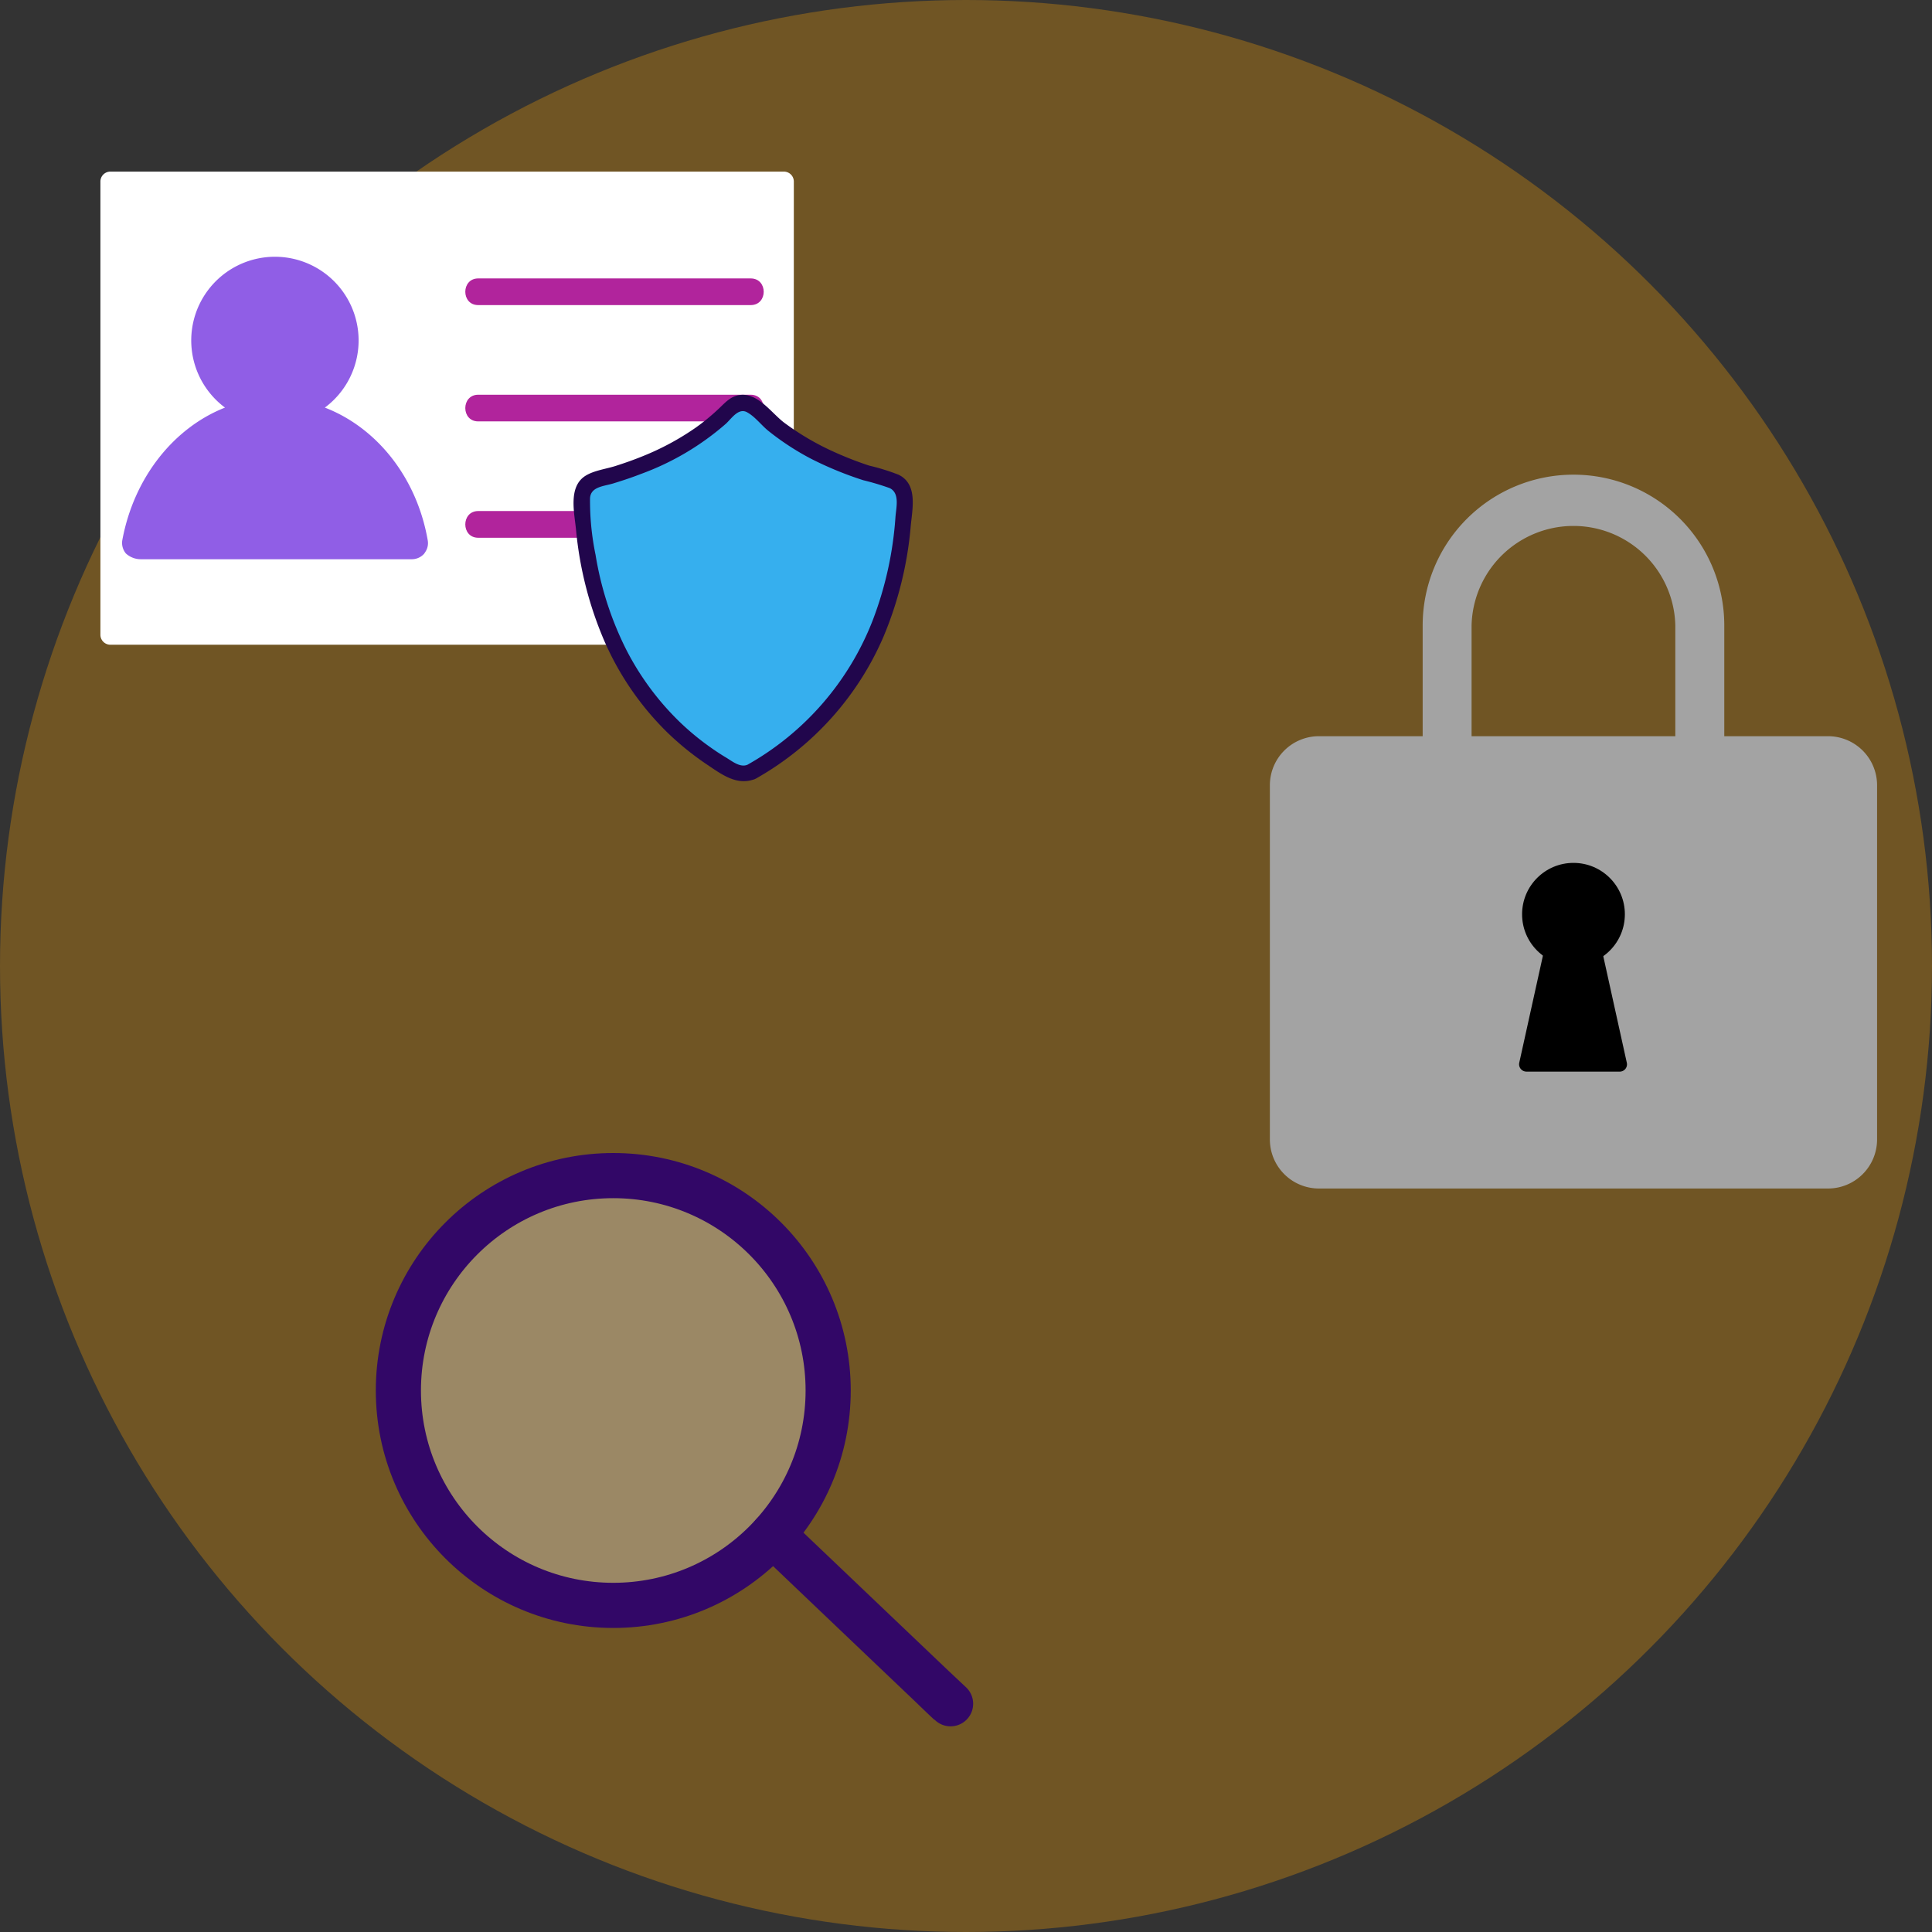 <svg xmlns="http://www.w3.org/2000/svg" viewBox="0 0 350 350"><rect x="0" y="0" width="350" height="350" fill="#333333" stroke="none"/><defs><style>.cls-1{fill:#ffa600;}.cls-1,.cls-3{opacity:0.3;}.cls-2{fill:#a3a3a3;}.cls-3,.cls-6{fill:#fff;}.cls-4{fill:none;stroke:#320767;stroke-miterlimit:10;stroke-width:8.18px;}.cls-5{fill:#320767;}.cls-7{fill:#b1249c;}.cls-8{fill:#905ee6;}.cls-9{fill:#21064c;}.cls-10{fill:#36afee;}</style></defs><g id="Bottom_Layer" data-name="Bottom Layer"><circle class="cls-1" cx="175" cy="175" r="175"/></g><g id="_1_highlights_shadows" data-name="1 highlights&amp;shadows"><path class="cls-2" d="M331.18,133.37H312.37V113.31a27.32,27.32,0,0,0-54.64,0v20.06H238.92a8.89,8.89,0,0,0-8.87,8.86v64.21a8.89,8.89,0,0,0,8.87,8.87h92.26a8.89,8.89,0,0,0,8.87-8.87V142.23A8.89,8.89,0,0,0,331.18,133.37Zm-64.59-20.06a18.46,18.46,0,0,1,36.91,0v20.06H266.59Z"/><circle cx="285.05" cy="165.63" r="9.31"/><path d="M293.53,194.13h-17a1.33,1.33,0,0,1-1.31-1.57l5-22.63h9.5l5,22.63A1.32,1.32,0,0,1,293.53,194.13Z"/><circle class="cls-3" cx="111.1" cy="251.9" r="38.93"/><circle class="cls-4" cx="111.1" cy="251.9" r="38.93"/><path class="cls-5" d="M137.08,280.92l3.18,3L148,291.3l9.28,8.84,8.07,7.68c1.3,1.24,2.58,2.5,3.9,3.72l.06,0a4.09,4.09,0,1,0,5.79-5.78l-3.19-3-7.71-7.34-9.28-8.84-8.07-7.69c-1.3-1.23-2.58-2.5-3.9-3.71l-.06-.06a4.09,4.09,0,1,0-5.78,5.79Z"/></g><g id="_2_highlights_shadows" data-name="2 highlights &amp; shadows"><path class="cls-6" d="M143.8,115a1.81,1.81,0,0,1-1.81,1.8h-122a1.81,1.81,0,0,1-1.8-1.8V32.89a1.8,1.8,0,0,1,1.8-1.8H142a1.8,1.8,0,0,1,1.81,1.8Z"/><path class="cls-7" d="M136,71.51H86.63c-3.11,0-3.12,4.83,0,4.83H136C139.14,76.34,139.14,71.51,136,71.51Z"/><path class="cls-7" d="M136,92.58H86.63c-3.11,0-3.12,4.84,0,4.84H136C139.14,97.42,139.14,92.58,136,92.58Z"/><path class="cls-7" d="M136,50.44H86.63c-3.11,0-3.12,4.83,0,4.83H136C139.14,55.27,139.14,50.44,136,50.44Z"/><path class="cls-8" d="M77.48,97.84c-2-11.43-9.31-20.41-18.63-24a15.16,15.16,0,1,0-18.09,0c-9.2,3.62-16.48,12.58-18.6,24a3,3,0,0,0,.64,2.42,4,4,0,0,0,2.68,1.05h49.1a3,3,0,0,0,2.26-1l.23-.35A2.88,2.88,0,0,0,77.48,97.84Z"/><path class="cls-9" d="M162.78,86a38.58,38.58,0,0,0-5.32-1.65A63.76,63.76,0,0,1,151.39,82a48.41,48.41,0,0,1-9.29-5.4c-2.42-1.82-4.89-5.67-8.33-5-1.52.31-2.41,1.35-3.49,2.37a38.68,38.68,0,0,1-4.2,3.47,48.16,48.16,0,0,1-9.66,5.21c-1.62.66-3.27,1.24-4.93,1.77s-3.86.8-5.42,1.77c-3.19,2-2,6.75-1.71,9.85a66.47,66.47,0,0,0,5.09,20,52.73,52.73,0,0,0,11.38,16.59,52,52,0,0,0,7.27,5.89c2.54,1.7,5.22,3.74,8.31,2.73a1.67,1.67,0,0,0,.48-.18,1.8,1.8,0,0,0,.31-.17A54.07,54.07,0,0,0,160,115.47a66.44,66.44,0,0,0,5-20.29C165.31,92,166.26,87.69,162.78,86Z"/><path class="cls-10" d="M162.22,93.68a64.59,64.59,0,0,1-4.16,18.8,51.37,51.37,0,0,1-22.65,26.06c-1.33.57-2.8-.66-3.89-1.31s-2.13-1.35-3.16-2.09a47,47,0,0,1-5.62-4.74,49.94,49.94,0,0,1-9.31-12.75,59.41,59.41,0,0,1-5.54-17.14,48.3,48.3,0,0,1-1-10.24c.11-2.12,2.54-2.18,4.2-2.69s3.37-1.07,5-1.71a48.75,48.75,0,0,0,15.43-9.12c1.07-1,2.33-3,3.93-2,1.36.77,2.52,2.32,3.75,3.31a47.8,47.8,0,0,0,7.81,5.09A64.32,64.32,0,0,0,156.4,87a46.71,46.71,0,0,1,4.76,1.42C163.05,89.32,162.35,91.93,162.22,93.68Z"/></g></svg>